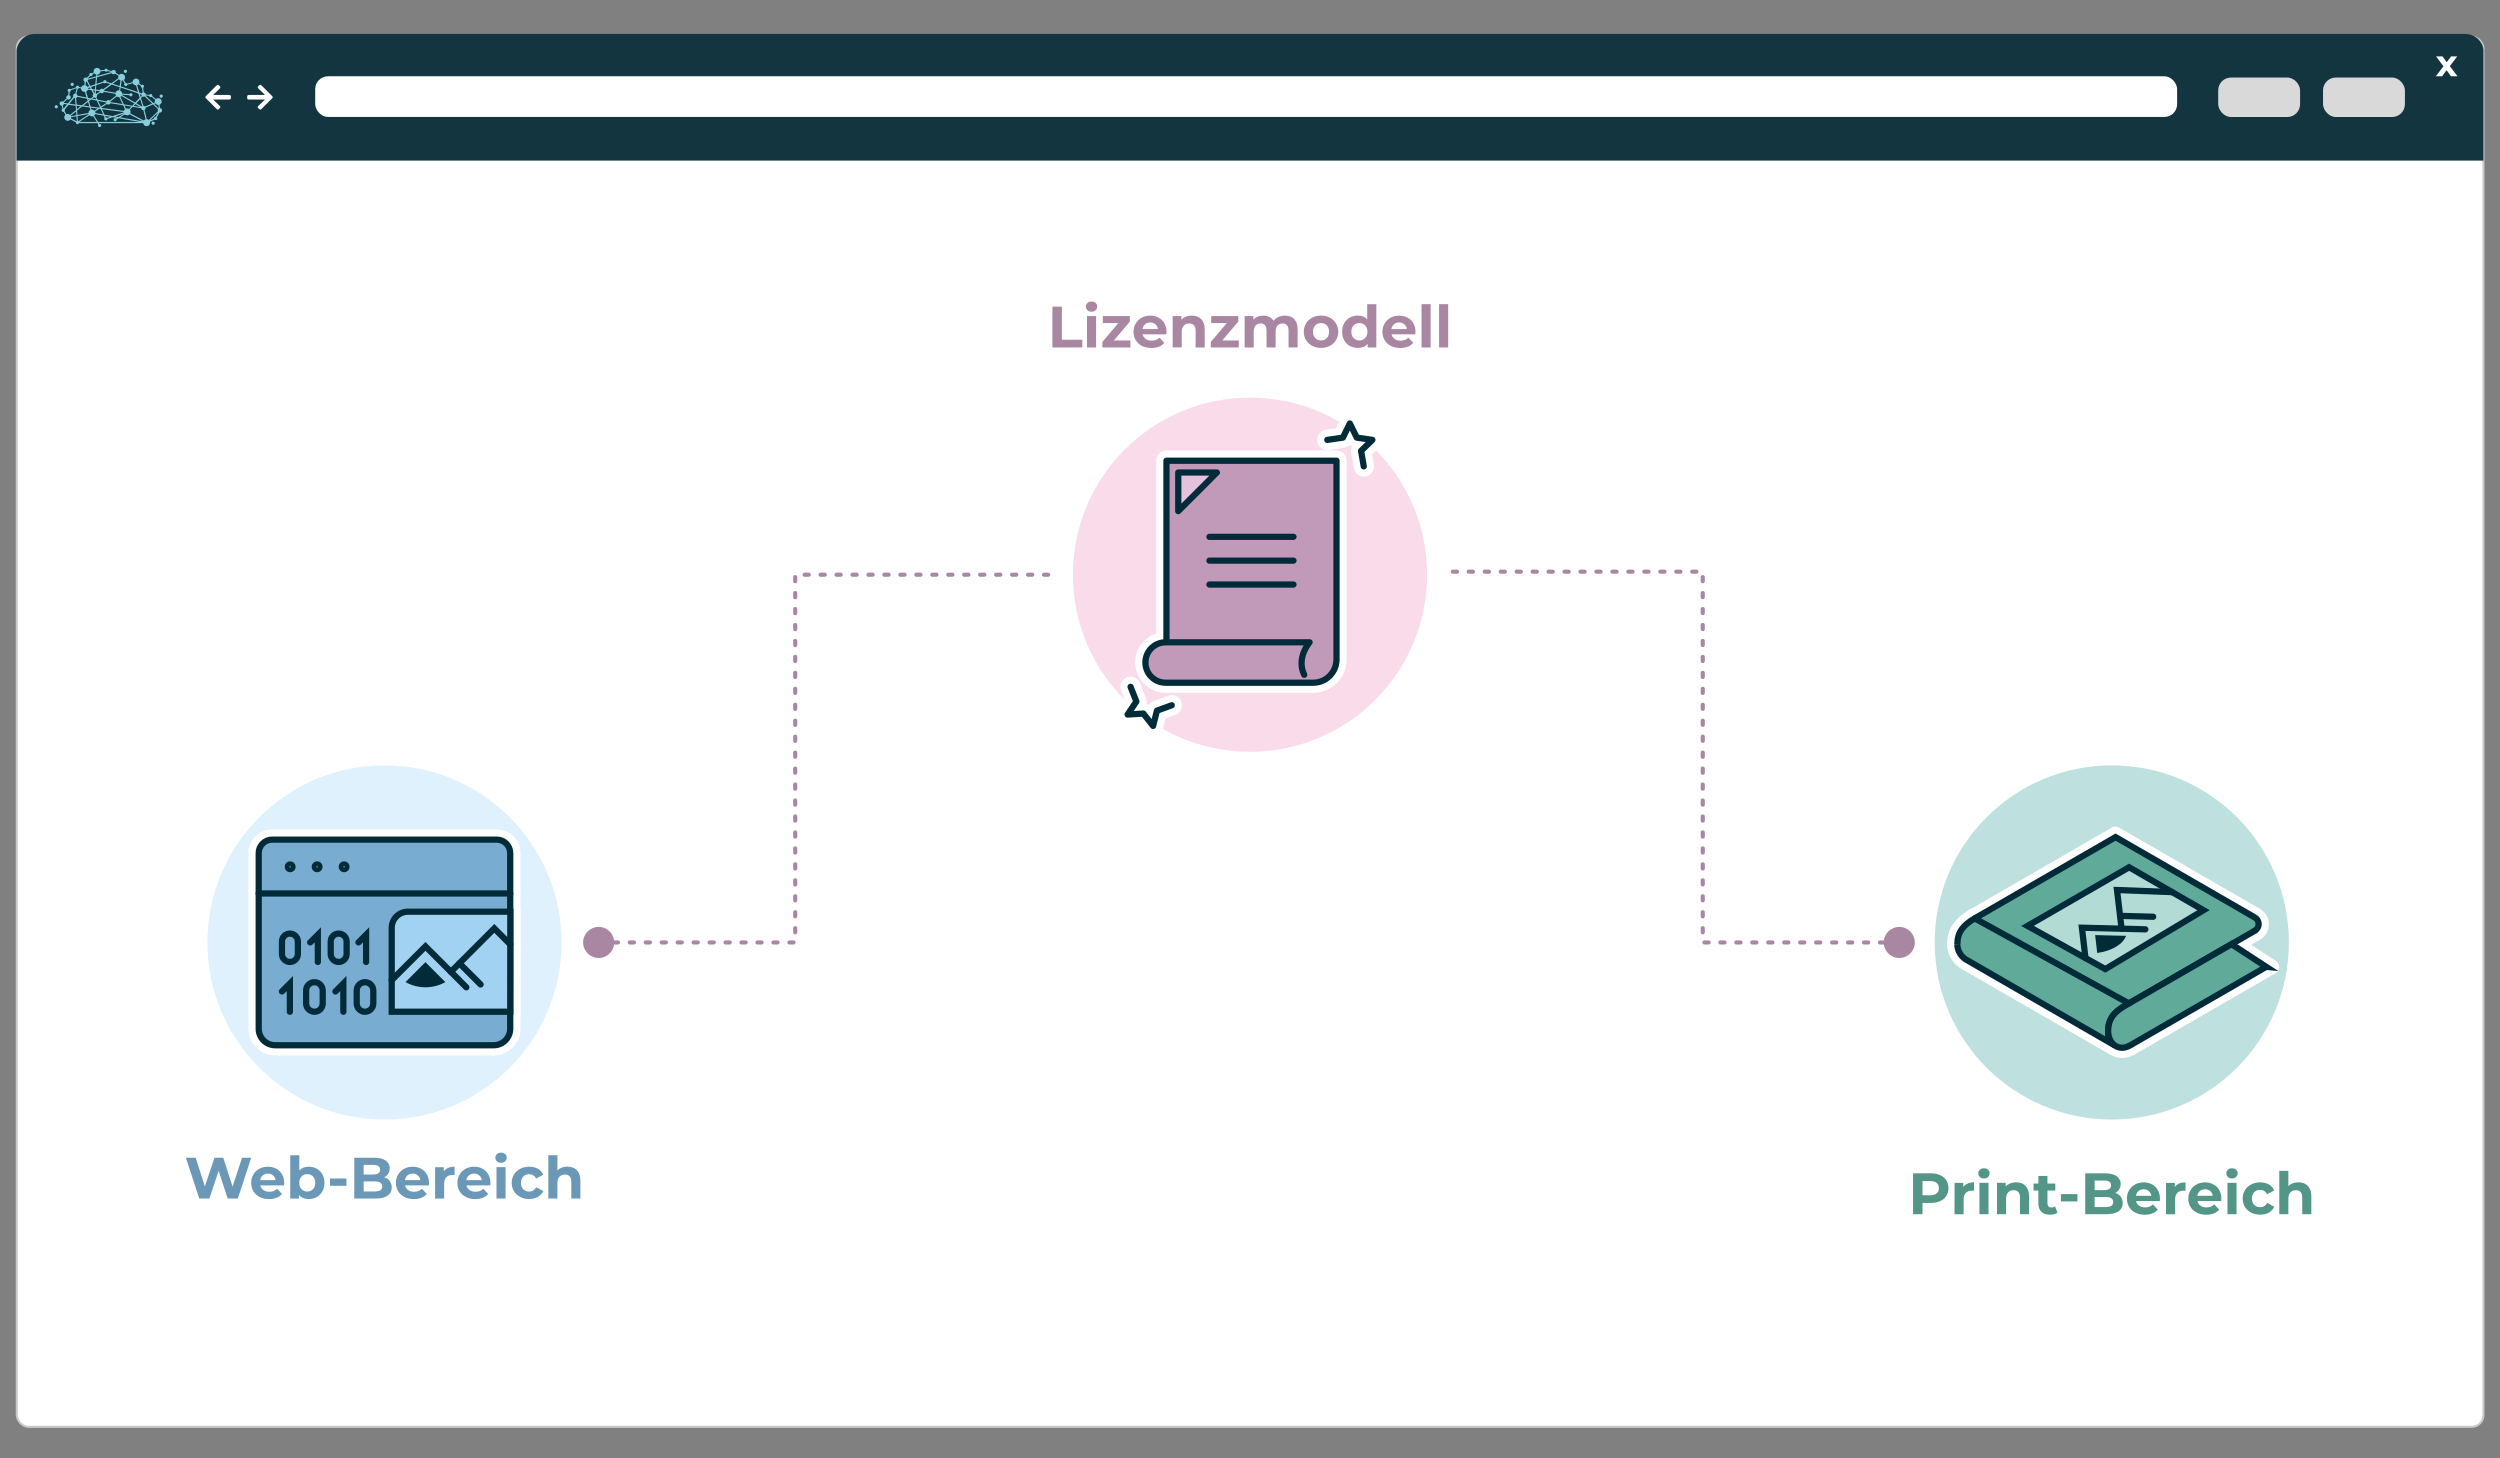 <?xml version="1.0" encoding="UTF-8"?><svg xmlns="http://www.w3.org/2000/svg" viewBox="0 0 600 350"><rect x="0" y="0" width="600" height="350" fill="#808080" stroke="none"/><defs><style>.cls-1{stroke:#fff;stroke-width:1.7px;}.cls-1,.cls-2,.cls-3{fill:#fff;}.cls-1,.cls-4,.cls-5,.cls-6,.cls-7,.cls-8,.cls-9,.cls-10,.cls-11,.cls-12,.cls-13{stroke-linecap:round;}.cls-1,.cls-4,.cls-6,.cls-7,.cls-9,.cls-13{stroke-linejoin:round;}.cls-14{fill:#13353f;}.cls-15{fill:#539586;}.cls-4{fill:#e4c2dd;}.cls-4,.cls-5,.cls-6,.cls-8,.cls-9,.cls-10,.cls-11,.cls-12,.cls-13{stroke:#022b39;stroke-width:1.5px;}.cls-3{stroke:#cccbcb;stroke-width:.5px;}.cls-3,.cls-5,.cls-8,.cls-10,.cls-11,.cls-12{stroke-miterlimit:10;}.cls-16{fill:#f9dbea;}.cls-5,.cls-7,.cls-13{fill:none;}.cls-6,.cls-10{fill:#5faa99;}.cls-17{fill:#88cedc;}.cls-7{stroke:#a987a2;stroke-dasharray:0 0 1 2.83;stroke-width:.99px;}.cls-8{fill:#a1d2f2;}.cls-18{fill:#dff1fc;}.cls-9{fill:#c19aba;}.cls-19{fill:#bee1df;}.cls-20{fill:#022b39;}.cls-21{fill:#d9d9d9;}.cls-11{fill:#b2dbd5;}.cls-22{fill:#a987a2;}.cls-12{fill:#78add1;}.cls-23{fill:#6a98b6;}</style></defs><g id="Ebene_3"><rect class="cls-3" x="4.03" y="8.79" width="591.99" height="333.64" rx="2.83" ry="2.83"/><path class="cls-14" d="m596.02,38.54V11.97c-.16-2.03-1.97-3.82-4.4-3.82H8.38c-3.02,0-4.4,2.68-4.4,3.93v26.46h592.04Z"/><rect class="cls-2" x="75.65" y="18.31" width="446.86" height="9.76" rx="3.07" ry="3.07"/><rect class="cls-21" x="557.53" y="18.61" width="19.65" height="9.47" rx="3.07" ry="3.07"/><rect class="cls-21" x="532.37" y="18.61" width="19.65" height="9.47" rx="3.07" ry="3.07"/><path class="cls-2" d="m588.23,18.31l-1.05-1.46-1.08,1.46h-1.51l1.84-2.4-1.77-2.37h1.55l1.01,1.39,1.04-1.39h1.47l-1.77,2.33,1.84,2.44h-1.57Z"/><path class="cls-2" d="m63.58,23.89c-.12,0-.19,0-.25,0-1.19,0-2.38,0-3.57,0-.33,0-.44-.11-.44-.44,0-.04,0-.09,0-.13,0-.45.08-.53.54-.53,1.16,0,2.32,0,3.48,0,.06,0,.13,0,.23,0-.05-.07-.08-.1-.11-.14-.48-.47-.97-.93-1.45-1.4-.23-.22-.23-.36,0-.58.43-.43.48-.43.92,0,.79.79,1.58,1.58,2.37,2.37.21.21.22.36,0,.57-.85.85-1.7,1.7-2.55,2.55-.19.19-.35.19-.55,0-.07-.07-.14-.13-.21-.2-.19-.19-.19-.35,0-.53.48-.47.97-.93,1.45-1.4.04-.04.08-.08.16-.16Z"/><path class="cls-2" d="m51.16,23.89c.12,0,.19,0,.25,0,1.19,0,2.38,0,3.57,0,.33,0,.44-.11.44-.44,0-.04,0-.09,0-.13,0-.45-.08-.53-.54-.53-1.16,0-2.32,0-3.48,0-.06,0-.13,0-.23,0,.05-.07.08-.1.11-.14.48-.47.97-.93,1.45-1.4.23-.22.23-.36,0-.58-.43-.43-.48-.43-.92,0-.79.79-1.58,1.58-2.37,2.37-.21.21-.22.36,0,.57.85.85,1.7,1.7,2.55,2.55.19.19.35.19.55,0,.07-.07.14-.13.21-.2.19-.19.19-.35,0-.53-.48-.47-.97-.93-1.45-1.4-.04-.04-.08-.08-.16-.16Z"/><path class="cls-17" d="m37.15,29.56c0-.22-.17-.39-.39-.39s-.39.17-.39.39c0,.21.17.39.39.39s.39-.17.39-.39m1.15-6.49c0,.22.17.39.39.39s.39-.17.39-.39c0-.22-.17-.39-.39-.39s-.39.17-.39.39m-8.6-5.95c0,.22.17.39.39.39s.39-.17.39-.39c0-.22-.17-.39-.39-.39s-.39.17-.39.39m-12.76,3.13c0,.22.17.39.39.39s.39-.17.39-.39-.17-.39-.39-.39-.39.17-.39.39m-1.86,5.03c.14-.07.24-.19.28-.33l.73.1-.82,1s-.03,0-.05-.01l-.14-.75m1.07-1.48c.08.05.19.09.29.09.3,0,.54-.24.54-.54,0-.23-.14-.42-.34-.5l.1-.84s.09-.03.13-.06c.1-.08.16-.19.16-.31l1.3-.48s.04.04.06.06l-.33,1.24s0,0,0,0c-.3,0-.54.24-.54.54,0,.09.02.17.06.24l-1.29,1.57-.92-.12s-.03-.09-.05-.13l.83-.75Zm2.51-2.51c.12-.01.22-.07.29-.18l.49.09s0,.01,0,.02c0,.46.37.83.83.83.03,0,.07,0,.1,0l.4,1.33-2.17-.42c-.01-.18-.12-.34-.27-.43l.33-1.24Zm1.97-1.67c.07,0,.13-.03.19-.05l.6,1.12-.43.14c-.1-.19-.27-.34-.48-.4l.12-.81Zm.4-.24c.05-.08.08-.17.09-.26l1.91-.53-.16,1.62-1.19.4-.65-1.22m.65-1.18s.11.04.16.04c.21,0,.39-.17.39-.39,0-.02,0-.03,0-.05l.42-.23c.11.15.27.25.45.3l-.04.43-1.99.55s-.01-.03-.02-.04l.64-.61Zm3.19,1.63c.07.09.18.14.3.14s.23-.06.3-.14l.99.33-1.69,1.23c-.09-.08-.21-.12-.34-.12-.22,0-.42.14-.5.33l-.91-.13.1-1.06,1.74-.58Zm-1.56-1.32l3.51-.97c.09.16.27.27.46.27.14,0,.28-.06.37-.15l.79.52c-.04.1-.07.21-.07.33,0,.08.01.16.03.23l-1.68,1.22-1.17-.39c0-.21-.18-.37-.39-.37s-.38.17-.39.37l-1.63.54.16-1.6Zm.06-.62c.41-.04.74-.37.75-.79l1.01-.11c.06.13.2.21.35.21.13,0,.25-.07.32-.17l.94.22s0,.01,0,.02c0,0,0,0,0,0l-3.41.94.03-.33Zm5.16,1.1c.1.14.24.24.4.3l-.22,1.33-1.67-.55,1.48-1.08m4.67,3.41l.32,1.05-1.09,1.14-3.17-1.83s.01-.04.02-.06l1.77.13c.05.16.2.28.37.28.22,0,.39-.17.39-.39,0-.22-.17-.39-.39-.39-.16,0-.29.09-.35.23l-1.75-.13c-.01-.32-.21-.6-.49-.73l.12-.72,4.26,1.42Zm-3.99-3.07c.1,0,.19-.02.28-.05l.41.7c-.07.07-.11.17-.11.27s.17.39.39.39c.2,0,.36-.15.39-.34l1.32-.35c.12.3.41.51.75.51l.48,1.61-4.12-1.37.22-1.38Zm3.69,1.1c.13-.04.25-.12.35-.22l.55.38s0,.05,0,.08c0,.18.13.34.3.38l.15,1.13c-.09.04-.17.11-.22.19l-.58-.19-.53-1.75m1.29,2.71c.08.04.17.07.26.07.1,0,.2-.03.28-.08l1.76,1.7-1.67.73c-.1-.12-.25-.21-.42-.21,0,0-.01,0-.02,0l-.55-1.83.36-.38m.73-.21s.01-.03.02-.04l.84.1c.04.17.19.3.38.3.07,0,.14-.02.2-.06l.88.69c-.07.12-.11.26-.11.41,0,.07.01.14.03.21l-.4.17-1.84-1.78m2.36,1.86c.15.22.4.37.69.37,0,0,.01,0,.02,0l.13.79s-.03.01-.04.02l-1.09-1.05.3-.13m.11,3.2s-.03,0-.05,0c-.22,0-.39.17-.39.39,0,.01,0,.02,0,.03l-.99.47,1.93-1.83-.5.95Zm-1.7.76c-.14-.11-.31-.18-.49-.18l-.54-2.21c.17-.09.28-.27.28-.47,0-.03,0-.05,0-.08l1.78-.77,1.17,1.13c-.04.08-.07.17-.07.26,0,.09.02.18.07.26l-2.19,2.07Zm-.77-.15c-.17.05-.31.16-.42.3l-3.27-1.71c.06-.11.09-.24.09-.37,0-.19-.06-.36-.17-.49l.68-.71,2.03.33c.03.27.25.48.53.49l.53,2.18m-6.11-.48l1.14-.68c.14.12.33.2.54.2.22,0,.42-.09.57-.23l3.17,1.66-5.42-.95Zm-5.29,1.1l-.95-1.52c.1-.09.18-.21.23-.34l2.06.36.24.51c-.13.13-.15.35-.03.5.13.17.37.21.54.08.1-.07.15-.18.16-.3l1.27-.42,1.01.18-.2.12c-.07-.05-.15-.08-.24-.08-.22,0-.39.17-.39.39,0,.22.17.39.39.39s.39-.17.39-.39c0-.02,0-.05,0-.07l.47-.28,5.04.88h-9.98Zm-4.5,0l2.4-1.58c.15.16.37.26.61.26.11,0,.22-.02.31-.06l.86,1.38h-4.18Zm-.23-.18s-.08-.05-.12-.06l-.09-1.16,2.67-.47s.01.04.02.06l-2.48,1.63Zm-.23-1.49l-.08-1.06,1.22-.97,1.79.24.17.58c-.27.14-.46.42-.46.74,0,0,0,0,0,0l-2.64.47Zm-.17-2.2l.93.12-.87.69-.06-.81Zm.01,3.65s-.05.02-.07.04c0,0,0,0,0,0l-1.33-.69c.03-.08.04-.17.04-.26,0,0,0,0,0,0l1.27-.22.09,1.13m2.61-4.86l-1.38,1.09-1.26-.17-.12-1.58c.14-.05.25-.15.31-.27l2.31.45.14.48Zm1.75-2.72l-.67-.09-.26-.49,1.03-.34-.09.92Zm-.51.21l.49.07-.06.65s-.03,0-.04,0l-.39-.72Zm.8,2.18l-.93-.18.37-.29c.08.05.18.08.28.08.03,0,.07,0,.1,0l.19.4Zm.08-1.33c-.05-.05-.11-.08-.18-.11l.06-.64.9.13s.01.07.02.1l-.81.52Zm4.55.01c0,.16.06.3.14.43l-1.5,1.17c-.09-.07-.2-.11-.33-.11-.21,0-.4.12-.48.3l-2.13-.41-.27-.58c.12-.1.19-.25.19-.41,0-.06,0-.11-.03-.17l.81-.52c.1.09.22.14.36.14.22,0,.4-.13.49-.32l2.74.47Zm.89-.86s-.05,0-.07,0c-.37,0-.69.25-.79.59l-2.73-.47c0-.05-.02-.1-.03-.15l1.85-1.34,1.9.63-.12.74Zm.82,3.3l-2.86-.46c0-.06-.02-.11-.04-.16l1.52-1.19c.14.1.31.16.49.16.03,0,.07,0,.1,0l.79,1.65Zm.47.35l1.65.27-.55.57c-.13-.09-.29-.14-.46-.14-.1,0-.2.02-.28.05l-.36-.75Zm.12.89c-.12.1-.22.24-.27.4l-5.4-.71-.03-.06,1.35-.88c.1.09.22.14.36.14.22,0,.41-.13.49-.32l3.05.5.45.94m-.21,1.02s.01.02.02.03l-1.37.83-.81-.14,2.17-.71Zm-6.34-1.18l-.78.5c-.15-.16-.37-.27-.61-.27-.04,0-.07,0-.1,0l-.14-.46,1.63.22Zm.1-1.84l1.93.37s.01.09.03.13l-1.32.85-.64-1.36Zm-2.19.07l.5-.39,1.36.26.74,1.58-.15.09-2.07-.27-.38-1.27Zm-.16-.52l.3.06-.23.18-.07-.24Zm.24,1.75l-1.4-.19,1.09-.86.31,1.04Zm1.45,1.61c0-.12-.02-.23-.07-.33l1.05-.68.28.04.61,1.3-1.87-.33s0,0,0,0m3.61.91l-.78.26c-.08-.1-.21-.15-.33-.14l-.16-.33,1.27.22Zm-1.41-.52l-.62-1.32,5.23.69s0,.06,0,.09l-2.66.87-1.97-.34Zm6.68-2.15l-2.03-.33-.85-1.79c.1-.05.19-.12.26-.21l3.11,1.8-.5.52Zm1.95.32l-1.62-.26.41-.43,1.2.7Zm-.07-1.88l.51,1.68s-.07.05-.1.08l-1.34-.78.94-.98Zm.3-1.08c0,.1.03.2.08.28l-.26.27-.22-.71.39.13s0,.02,0,.03m-12.82-1.47s0-.07,0-.1l.47-.16.19.35-.65-.09m.81.39l.48.9c-.11.1-.17.24-.17.39,0,.09.02.18.07.26l-.53.42-.67-.13-.44-1.47c.2-.1.35-.28.42-.49l.85.12Zm-4.91,6.24s-.03-.08-.05-.12l1.28-1.01.07.9-1.3.23m-.38-2.99l1.15-1.41c.06.04.13.07.2.08l.12,1.52-1.47-.19Zm.15,2.65c-.15-.13-.34-.21-.55-.21-.11,0-.22.02-.31.06l-.43-.7c.08-.12.09-.28.02-.41l.93-1.13,1.7.22.08,1.05-1.43,1.12Zm-2.46-2.69c0,.28.22.52.5.54l.14.74s-.03.02-.04.03c-.17.13-.21.37-.08.54.1.13.26.18.41.15l.43.69c-.17.15-.28.37-.28.62,0,.46.37.83.83.83.27,0,.51-.13.66-.33l1.31.68c-.02.1,0,.21.07.3.13.17.37.21.54.08.06-.05.11-.11.13-.18h4.44s.2.33.2.33c-.1.13-.11.33,0,.47.13.17.37.21.54.08.17-.13.21-.37.08-.54-.09-.13-.25-.18-.39-.15l-.11-.18h10.65c.05.41.4.73.82.73.46,0,.83-.37.83-.83,0-.08-.01-.15-.03-.22l1.11-.52c.07.07.17.11.27.11.22,0,.39-.17.39-.39,0-.1-.04-.19-.1-.26l.62-1.16s.06,0,.09,0c.3,0,.54-.24.54-.54,0-.29-.22-.52-.51-.54l-.13-.79c.31-.12.54-.42.54-.77,0-.46-.37-.83-.83-.83-.21,0-.4.08-.55.21l-.89-.69s.02-.08.02-.12c0-.22-.17-.39-.39-.39-.15,0-.28.08-.35.21l-.83-.1c-.02-.26-.23-.47-.49-.49l-.14-1.12c.12-.07.21-.2.21-.34,0-.22-.17-.39-.39-.39-.09,0-.17.03-.23.08l-.54-.38c.05-.1.07-.22.07-.34,0-.46-.37-.83-.83-.83s-.83.37-.83.83c0,.01,0,.03,0,.04l-1.32.35c-.07-.1-.19-.17-.32-.17,0,0-.02,0-.03,0l-.42-.72c.19-.15.3-.38.3-.64,0-.46-.37-.83-.83-.83-.24,0-.46.1-.61.27l-.79-.52s.02-.1.02-.15c0-.3-.24-.54-.54-.54-.19,0-.36.1-.46.26l-.96-.22c-.02-.19-.19-.34-.39-.34-.18,0-.33.12-.38.29l-1.01.11c-.1-.34-.42-.59-.79-.59-.46,0-.83.37-.83.83,0,.09.02.18.04.26l-.42.23c-.07-.06-.16-.1-.26-.1-.22,0-.39.17-.39.39,0,.06.01.11.03.16l-.64.61c-.08-.04-.17-.07-.26-.07-.3,0-.54.24-.54.54,0,.22.13.41.32.49l-.12.82c-.34.01-.63.23-.75.53l-.48-.09c-.02-.12-.09-.23-.21-.29-.19-.1-.43-.02-.52.18-.03.06-.04.12-.04.18l-1.3.48c-.13-.15-.36-.18-.53-.06-.17.13-.21.37-.08.54.04.05.08.09.14.12l-.1.84c-.26.04-.46.26-.46.53,0,.09.02.17.06.25l-.83.75c-.08-.06-.19-.09-.29-.09-.3,0-.54.24-.54.54m-1,.46c-.17.13-.21.37-.08.54.13.17.37.21.54.08.17-.13.21-.37.08-.54-.13-.17-.37-.21-.54-.08"/></g><g id="Ebene_2"><g><polyline class="cls-7" points="143.49 226.19 190.85 226.19 190.85 137.93 252.58 137.93"/><path class="cls-22" d="m143.68,229.92c-2.06,0-3.73-1.67-3.73-3.73s1.67-3.73,3.73-3.73,3.73,1.67,3.73,3.73-1.67,3.73-3.73,3.73Z"/></g><g><polyline class="cls-7" points="456.02 226.19 408.66 226.19 408.66 137.2 347.56 137.2"/><circle class="cls-22" cx="455.83" cy="226.19" r="3.73"/></g><g><path class="cls-23" d="m60.29,277.85l-3.21,9.8h-2.44l-2.16-6.64-2.23,6.64h-2.42l-3.22-9.8h2.35l2.21,6.89,2.31-6.89h2.1l2.24,6.94,2.28-6.94h2.17Z"/><path class="cls-23" d="m68.17,284.5h-5.7c.1.47.35.83.73,1.11.38.27.86.41,1.43.41.39,0,.74-.06,1.04-.17.3-.12.59-.3.85-.55l1.16,1.26c-.71.81-1.75,1.22-3.11,1.22-.85,0-1.6-.17-2.25-.5-.65-.33-1.16-.79-1.51-1.38-.35-.59-.53-1.25-.53-2s.17-1.4.52-2,.83-1.05,1.44-1.39,1.29-.5,2.05-.5,1.4.16,2,.48c.6.32,1.07.77,1.41,1.37s.51,1.28.51,2.07c0,.03-.01.22-.04.59Zm-5.11-2.42c-.34.28-.54.66-.62,1.15h3.71c-.07-.48-.28-.86-.62-1.14-.34-.29-.75-.43-1.23-.43s-.91.14-1.25.42Z"/><path class="cls-23" d="m76.03,280.49c.57.32,1.02.78,1.35,1.36.33.58.49,1.26.49,2.04s-.16,1.45-.49,2.04c-.33.58-.78,1.04-1.35,1.36-.57.32-1.21.48-1.91.48-1.04,0-1.82-.33-2.37-.98v.87h-2.09v-10.39h2.18v3.65c.55-.61,1.31-.91,2.27-.91.7,0,1.34.16,1.91.48Zm-.91,4.91c.36-.38.54-.88.54-1.52s-.18-1.14-.54-1.52-.82-.57-1.38-.57-1.02.19-1.38.57c-.36.38-.54.88-.54,1.52s.18,1.14.54,1.52c.36.38.82.57,1.38.57s1.02-.19,1.38-.57Z"/><path class="cls-23" d="m79.19,282.84h3.96v1.75h-3.96v-1.75Z"/><path class="cls-23" d="m93.54,283.45c.32.42.48.93.48,1.53,0,.86-.33,1.52-1,1.98s-1.64.69-2.92.69h-5.07v-9.8h4.79c1.19,0,2.11.23,2.75.69.64.46.96,1.08.96,1.86,0,.48-.11.9-.34,1.27s-.55.67-.96.88c.56.18,1,.47,1.32.89Zm-6.26-3.88v2.31h2.25c.56,0,.98-.1,1.27-.29.29-.2.43-.48.43-.87s-.14-.67-.43-.86c-.29-.19-.71-.29-1.27-.29h-2.25Zm4,6.09c.3-.2.46-.5.46-.91,0-.81-.6-1.22-1.81-1.22h-2.65v2.42h2.65c.6,0,1.05-.1,1.35-.29Z"/><path class="cls-23" d="m102.92,284.5h-5.7c.1.47.35.83.73,1.11.38.27.86.41,1.43.41.39,0,.74-.06,1.04-.17.3-.12.59-.3.85-.55l1.16,1.26c-.71.81-1.75,1.22-3.11,1.22-.85,0-1.6-.17-2.25-.5-.65-.33-1.16-.79-1.51-1.38-.35-.59-.53-1.25-.53-2s.17-1.4.52-2,.83-1.05,1.44-1.39,1.3-.5,2.05-.5,1.4.16,2,.48,1.07.77,1.41,1.37.51,1.28.51,2.07c0,.03-.01.22-.04.59Zm-5.11-2.42c-.34.28-.54.66-.62,1.15h3.71c-.08-.48-.28-.86-.62-1.14-.34-.29-.75-.43-1.23-.43s-.91.14-1.25.42Z"/><path class="cls-23" d="m107.56,280.29c.44-.19.95-.28,1.53-.28v2.02c-.24-.02-.41-.03-.49-.03-.63,0-1.12.17-1.47.52-.36.35-.53.88-.53,1.58v3.56h-2.18v-7.53h2.09v.99c.26-.36.61-.64,1.06-.83Z"/><path class="cls-23" d="m117.66,284.5h-5.7c.1.47.34.83.73,1.11.38.27.86.41,1.43.41.39,0,.74-.06,1.04-.17.3-.12.58-.3.85-.55l1.16,1.26c-.71.81-1.75,1.22-3.11,1.22-.85,0-1.6-.17-2.25-.5s-1.16-.79-1.51-1.38c-.36-.59-.53-1.25-.53-2s.17-1.4.53-2c.35-.59.83-1.05,1.44-1.39s1.29-.5,2.05-.5,1.41.16,2,.48c.6.32,1.07.77,1.41,1.37s.51,1.28.51,2.07c0,.03-.01.22-.04.59Zm-5.11-2.42c-.34.28-.54.66-.62,1.15h3.71c-.07-.48-.28-.86-.62-1.14-.34-.29-.75-.43-1.23-.43s-.91.14-1.25.42Z"/><path class="cls-23" d="m119.27,278.72c-.25-.23-.38-.52-.38-.87s.13-.63.38-.87.58-.35.98-.35.73.11.98.34.38.5.38.84c0,.36-.13.67-.38.9-.25.24-.58.36-.98.36s-.73-.12-.98-.35Zm-.11,1.4h2.18v7.53h-2.18v-7.53Z"/><path class="cls-23" d="m124.85,287.27c-.64-.33-1.14-.79-1.5-1.38s-.54-1.25-.54-2,.18-1.41.54-2,.86-1.05,1.5-1.38c.64-.33,1.36-.5,2.16-.5s1.49.17,2.08.5,1.02.8,1.29,1.42l-1.69.91c-.39-.69-.96-1.04-1.69-1.04-.57,0-1.04.19-1.41.56s-.56.88-.56,1.53.19,1.15.56,1.53c.37.37.84.56,1.41.56.75,0,1.31-.35,1.69-1.04l1.69.92c-.27.6-.7,1.06-1.29,1.4s-1.29.5-2.08.5-1.52-.17-2.16-.5Z"/><path class="cls-23" d="m138.43,280.85c.57.56.86,1.39.86,2.49v4.31h-2.18v-3.98c0-.6-.13-1.04-.39-1.34-.26-.29-.64-.44-1.13-.44-.55,0-.99.17-1.32.51-.33.34-.49.85-.49,1.52v3.72h-2.18v-10.39h2.18v3.64c.29-.29.64-.51,1.05-.67.41-.15.86-.23,1.34-.23.93,0,1.69.28,2.26.84Z"/></g><g><path class="cls-15" d="m465.63,282.04c.64.29,1.13.7,1.48,1.23.34.53.52,1.16.52,1.89s-.17,1.35-.52,1.88c-.35.54-.84.95-1.48,1.23-.64.29-1.39.43-2.26.43h-1.97v2.7h-2.27v-9.8h4.24c.87,0,1.62.14,2.26.43Zm-.83,4.38c.35-.29.53-.71.53-1.25s-.18-.97-.53-1.27-.87-.44-1.55-.44h-1.85v3.4h1.85c.68,0,1.2-.15,1.55-.44Z"/><path class="cls-15" d="m472.23,284.05c.44-.19.95-.28,1.53-.28v2.02c-.24-.02-.41-.03-.49-.03-.62,0-1.12.17-1.47.52-.35.35-.53.88-.53,1.58v3.56h-2.18v-7.53h2.09v.99c.26-.36.61-.64,1.06-.83Z"/><path class="cls-15" d="m475.17,282.48c-.25-.23-.38-.52-.38-.87s.13-.63.38-.87.58-.35.98-.35.73.11.98.34.38.5.38.84c0,.36-.13.67-.38.9-.25.24-.58.36-.98.36s-.73-.12-.98-.35Zm-.11,1.4h2.18v7.53h-2.18v-7.53Z"/><path class="cls-15" d="m486.11,284.61c.57.56.86,1.39.86,2.49v4.31h-2.18v-3.98c0-.6-.13-1.04-.39-1.34-.26-.29-.64-.44-1.13-.44-.55,0-.99.17-1.32.51-.33.34-.49.85-.49,1.52v3.72h-2.18v-7.53h2.09v.88c.29-.32.65-.56,1.08-.74.43-.17.9-.26,1.41-.26.93,0,1.69.28,2.26.84Z"/><path class="cls-15" d="m493.81,291.05c-.21.16-.48.28-.79.36-.31.08-.64.12-.99.12-.9,0-1.59-.23-2.08-.69-.49-.46-.74-1.13-.74-2.02v-3.09h-1.16v-1.68h1.16v-1.83h2.18v1.83h1.88v1.68h-1.88v3.07c0,.32.08.56.25.74.16.17.39.26.69.26.35,0,.64-.09.88-.28l.59,1.54Z"/><path class="cls-15" d="m494.62,286.59h3.96v1.75h-3.96v-1.75Z"/><path class="cls-15" d="m508.97,287.2c.32.42.48.93.48,1.53,0,.86-.33,1.52-1,1.98-.67.46-1.64.69-2.92.69h-5.07v-9.8h4.79c1.19,0,2.11.23,2.75.69.64.46.96,1.08.96,1.86,0,.48-.12.9-.34,1.27s-.55.67-.96.88c.56.18,1,.47,1.32.89Zm-6.26-3.88v2.31h2.25c.56,0,.98-.1,1.27-.29.29-.2.43-.48.43-.87s-.14-.67-.43-.86c-.29-.19-.71-.29-1.27-.29h-2.25Zm4,6.09c.3-.2.46-.5.46-.91,0-.81-.6-1.22-1.81-1.22h-2.65v2.42h2.65c.6,0,1.05-.1,1.35-.29Z"/><path class="cls-15" d="m518.35,288.26h-5.7c.1.47.35.83.73,1.11.38.27.86.41,1.43.41.39,0,.74-.06,1.04-.17.3-.12.59-.3.85-.55l1.16,1.26c-.71.81-1.75,1.22-3.11,1.22-.85,0-1.6-.17-2.25-.5-.65-.33-1.16-.79-1.51-1.38s-.53-1.25-.53-2,.17-1.4.52-2c.35-.59.83-1.05,1.44-1.39s1.29-.5,2.05-.5,1.4.16,2,.48,1.07.77,1.41,1.37.51,1.28.51,2.07c0,.03-.01.22-.04.59Zm-5.11-2.42c-.34.28-.54.66-.62,1.15h3.71c-.08-.48-.28-.86-.62-1.14-.34-.29-.75-.43-1.23-.43s-.91.14-1.25.42Z"/><path class="cls-15" d="m522.99,284.05c.44-.19.95-.28,1.53-.28v2.02c-.24-.02-.41-.03-.49-.03-.62,0-1.12.17-1.47.52-.35.35-.53.88-.53,1.58v3.56h-2.18v-7.53h2.09v.99c.26-.36.61-.64,1.06-.83Z"/><path class="cls-15" d="m533.09,288.26h-5.7c.1.47.35.83.73,1.11.38.27.86.41,1.43.41.39,0,.74-.06,1.04-.17.3-.12.59-.3.85-.55l1.16,1.26c-.71.81-1.75,1.22-3.11,1.22-.85,0-1.6-.17-2.25-.5-.65-.33-1.16-.79-1.51-1.38s-.53-1.25-.53-2,.17-1.4.52-2c.35-.59.83-1.05,1.44-1.39s1.29-.5,2.05-.5,1.4.16,2,.48,1.07.77,1.41,1.37.51,1.28.51,2.07c0,.03-.01.22-.04.59Zm-5.11-2.42c-.34.28-.54.66-.62,1.15h3.71c-.08-.48-.28-.86-.62-1.14-.34-.29-.75-.43-1.23-.43s-.91.14-1.25.42Z"/><path class="cls-15" d="m534.7,282.48c-.25-.23-.38-.52-.38-.87s.13-.63.38-.87.58-.35.98-.35.73.11.98.34.38.5.38.84c0,.36-.13.67-.38.9-.25.24-.58.36-.98.36s-.73-.12-.98-.35Zm-.11,1.4h2.18v7.53h-2.18v-7.53Z"/><path class="cls-15" d="m540.28,291.03c-.64-.33-1.14-.79-1.5-1.38s-.54-1.25-.54-2,.18-1.41.54-2,.86-1.05,1.5-1.38c.64-.33,1.36-.5,2.16-.5s1.49.17,2.08.5,1.02.8,1.29,1.42l-1.69.91c-.39-.69-.96-1.04-1.69-1.04-.57,0-1.04.19-1.41.56-.37.37-.56.88-.56,1.53s.19,1.15.56,1.53c.37.37.84.56,1.41.56.75,0,1.31-.35,1.69-1.04l1.69.92c-.27.6-.7,1.06-1.29,1.4s-1.29.5-2.08.5-1.52-.17-2.16-.5Z"/><path class="cls-15" d="m553.86,284.61c.57.56.86,1.39.86,2.49v4.31h-2.18v-3.98c0-.6-.13-1.04-.39-1.34-.26-.29-.64-.44-1.13-.44-.55,0-.99.17-1.32.51-.33.34-.49.85-.49,1.52v3.72h-2.18v-10.39h2.18v3.64c.29-.29.64-.51,1.05-.67.41-.15.86-.23,1.34-.23.93,0,1.69.28,2.26.84Z"/></g><circle class="cls-18" cx="92.28" cy="226.19" r="42.5"/><circle class="cls-19" cx="506.83" cy="226.19" r="42.5"/><g><g><g><g><g><g><path class="cls-2" d="m66.06,251.71c-2.66,0-4.82-2.16-4.82-4.82v-42.14c0-2.26,1.84-4.09,4.09-4.09h53.88c2.26,0,4.09,1.84,4.09,4.09v42.14c0,2.66-2.16,4.82-4.82,4.82h-52.43Z"/><path class="cls-2" d="m119.21,201.51c1.79,0,3.24,1.45,3.24,3.24v42.14c0,2.19-1.78,3.97-3.97,3.97h-52.43c-2.19,0-3.97-1.78-3.97-3.97v-42.14c0-1.79,1.45-3.24,3.24-3.24h53.88m0-1.7h-53.88c-2.73,0-4.94,2.22-4.94,4.94v42.14c0,3.13,2.54,5.67,5.67,5.67h52.43c3.13,0,5.67-2.54,5.67-5.67v-42.14c0-2.73-2.22-4.94-4.94-4.94h0Z"/></g><g><path class="cls-2" d="m66.06,252.46c-3.07,0-5.57-2.5-5.57-5.57v-42.14c0-2.67,2.17-4.84,4.84-4.84h53.88c2.67,0,4.84,2.17,4.84,4.84v42.14c0,3.07-2.5,5.57-5.57,5.57h-52.43Zm-.73-49.35c-.91,0-1.64.74-1.64,1.64v42.14c0,1.31,1.06,2.37,2.37,2.37h52.43c1.31,0,2.37-1.06,2.37-2.37v-42.14c0-.91-.74-1.64-1.64-1.64h-53.88Z"/><path class="cls-2" d="m119.21,200.76c2.2,0,3.99,1.79,3.99,3.99v42.14c0,2.6-2.12,4.72-4.72,4.72h-52.43c-2.6,0-4.72-2.12-4.72-4.72v-42.14c0-2.2,1.79-3.99,3.99-3.99h53.88m-53.15,49.35h52.43c1.77,0,3.22-1.44,3.22-3.22v-42.14c0-1.38-1.12-2.49-2.49-2.49h-53.88c-1.37,0-2.49,1.12-2.49,2.49v42.14c0,1.77,1.44,3.22,3.22,3.22m53.15-51.05h-53.88c-3.14,0-5.69,2.55-5.69,5.69v42.14c0,3.54,2.88,6.42,6.42,6.42h52.43c3.54,0,6.42-2.88,6.42-6.42v-42.14c0-3.14-2.55-5.69-5.69-5.69h0Zm-53.15,49.35c-.84,0-1.52-.68-1.52-1.52v-42.14c0-.44.36-.79.79-.79h53.88c.44,0,.79.36.79.79v42.14c0,.84-.68,1.52-1.52,1.52h-52.43Z"/></g></g><g><g><path class="cls-2" d="m69.64,209.45c-.78,0-1.42-.64-1.42-1.42s.64-1.42,1.42-1.42,1.42.64,1.42,1.42-.64,1.42-1.42,1.42Z"/><path class="cls-2" d="m69.64,207.47c.31,0,.57.25.57.57s-.25.57-.57.57-.57-.25-.57-.57.25-.57.57-.57m0-1.7c-1.25,0-2.27,1.02-2.27,2.27s1.02,2.27,2.27,2.27,2.27-1.02,2.27-2.27-1.02-2.27-2.27-2.27h0Z"/></g><g><path class="cls-2" d="m69.64,210.2c-1.2,0-2.17-.97-2.17-2.17s.97-2.17,2.17-2.17,2.17.97,2.17,2.17-.97,2.17-2.17,2.17Z"/><path class="cls-2" d="m69.64,206.72c.73,0,1.32.59,1.32,1.32s-.59,1.32-1.32,1.32-1.32-.59-1.32-1.32.59-1.32,1.32-1.32m0,1.47c.09,0,.18-.05.18-.15s-.08-.18-.18-.18-.18.08-.18.18.09.15.18.15m0-3.17c-1.66,0-3.02,1.35-3.02,3.02s1.35,3.02,3.02,3.02,3.02-1.35,3.02-3.02-1.35-3.02-3.02-3.02h0Z"/></g></g><g><g><path class="cls-2" d="m76.11,209.45c-.78,0-1.42-.64-1.42-1.42s.64-1.42,1.42-1.42,1.42.64,1.42,1.42-.64,1.42-1.42,1.42Z"/><path class="cls-2" d="m76.11,207.47c.31,0,.57.25.57.57s-.25.57-.57.57-.57-.25-.57-.57.25-.57.57-.57m0-1.7c-1.25,0-2.27,1.02-2.27,2.27s1.02,2.27,2.27,2.27,2.27-1.02,2.27-2.27-1.02-2.27-2.27-2.27h0Z"/></g><g><path class="cls-2" d="m76.11,210.2c-1.2,0-2.17-.97-2.17-2.17s.97-2.17,2.17-2.17,2.17.97,2.17,2.17-.97,2.17-2.17,2.17Z"/><path class="cls-2" d="m76.11,206.72c.73,0,1.32.59,1.32,1.32s-.59,1.32-1.32,1.32-1.32-.59-1.32-1.32.59-1.32,1.32-1.32m0,1.47c.09,0,.18-.05.18-.15s-.08-.18-.18-.18-.18.08-.18.18.09.15.18.15m0-3.17c-1.66,0-3.02,1.35-3.02,3.02s1.35,3.02,3.02,3.02,3.02-1.35,3.02-3.02-1.35-3.02-3.02-3.02h0Z"/></g></g><g><g><path class="cls-2" d="m82.59,209.45c-.78,0-1.42-.64-1.42-1.42s.64-1.42,1.42-1.42,1.42.64,1.42,1.42-.64,1.42-1.42,1.42Z"/><path class="cls-2" d="m82.59,207.47c.31,0,.57.25.57.57s-.25.57-.57.57-.57-.25-.57-.57.25-.57.57-.57m0-1.7c-1.25,0-2.27,1.02-2.27,2.27s1.02,2.27,2.27,2.27,2.27-1.02,2.27-2.27-1.02-2.27-2.27-2.27h0Z"/></g><g><path class="cls-2" d="m82.59,210.2c-1.2,0-2.17-.97-2.17-2.17s.97-2.17,2.17-2.17,2.17.97,2.17,2.17-.97,2.17-2.17,2.17Z"/><path class="cls-2" d="m82.59,206.72c.73,0,1.32.59,1.32,1.32s-.59,1.32-1.32,1.32-1.32-.59-1.32-1.32.59-1.32,1.32-1.32m0,1.47c.09,0,.18-.05.18-.15s-.08-.18-.18-.18-.18.08-.18.18.09.15.18.15m0-3.17c-1.66,0-3.02,1.35-3.02,3.02s1.35,3.02,3.02,3.02,3.02-1.35,3.02-3.02-1.35-3.02-3.02-3.02h0Z"/></g></g></g><g><line class="cls-1" x1="62.09" y1="214.43" x2="122.46" y2="214.43"/><g><path class="cls-2" d="m62.09,216.03c-.88,0-1.6-.72-1.6-1.6s.72-1.6,1.6-1.6h60.36c.88,0,1.6.72,1.6,1.6s-.72,1.6-1.6,1.6h-60.36Z"/><path class="cls-2" d="m122.46,213.68c.41,0,.75.34.75.75s-.34.75-.75.75h-60.36c-.41,0-.75-.34-.75-.75s.34-.75.75-.75h60.36m0-1.7h-60.36c-1.35,0-2.45,1.1-2.45,2.45s1.1,2.45,2.45,2.45h60.36c1.35,0,2.45-1.1,2.45-2.45s-1.1-2.45-2.45-2.45h0Z"/></g></g></g><g><g><path class="cls-2" d="m94.01,243.67c-.47,0-.85-.38-.85-.85v-20.13c0-2.61,2.12-4.73,4.73-4.73h24.59c.23,0,.44.09.6.25s.25.38.25.6l-.02,24c0,.47-.38.85-.85.85h-28.45Z"/><path class="cls-2" d="m122.47,218.81l-.02,24h-28.45v-20.13c0-2.14,1.74-3.88,3.88-3.88h24.59m0-1.7h-24.59c-3.07,0-5.58,2.5-5.58,5.58v20.13c0,.94.76,1.7,1.7,1.7h28.45c.94,0,1.7-.76,1.7-1.7l.02-24c0-.45-.18-.88-.5-1.2s-.75-.5-1.2-.5h0Zm0,3.4h0,0Z"/></g><g><path class="cls-2" d="m93.26,244.42c-.47,0-.85-.38-.85-.85v-20.88c0-3.02,2.46-5.48,5.48-5.48h25.34c.23,0,.44.09.6.25s.25.38.25.6l-.02,25.5c0,.47-.38.85-.85.85h-29.95Zm27.6-3.2l.02-20.8h-22.99c-1.25,0-2.28,1.02-2.28,2.28v18.53h25.25Z"/><path class="cls-2" d="m123.23,218.06l-.02,25.5h-29.95v-20.88c0-2.55,2.08-4.63,4.63-4.63h25.34m-1.5,1.5h-23.84c-1.72,0-3.13,1.4-3.13,3.13v19.38h26.95l.02-22.5m1.5-3.2h-25.34c-3.49,0-6.33,2.84-6.33,6.33v20.88c0,.94.76,1.7,1.7,1.7h29.95c.94,0,1.7-.76,1.7-1.7l.02-25.5c0-.45-.18-.88-.5-1.2-.32-.32-.75-.5-1.2-.5h0Zm0,3.4h0,0Zm-26.77,20.6v-17.68c0-.79.64-1.43,1.43-1.43h22.14v19.1h-23.57Z"/></g></g><g><path class="cls-2" d="m111.92,238.55c-.43,0-.83-.17-1.13-.47l-8.68-8.68-6.97,6.97c-.3.3-.7.47-1.13.47s-.83-.17-1.13-.47c-.62-.62-.62-1.64,0-2.26l8.63-8.63c.16-.16.38-.25.6-.25h0c.23,0,.44.09.6.25l10.35,10.35c.62.62.62,1.64,0,2.26-.3.3-.7.47-1.13.47Z"/><path class="cls-2" d="m102.11,226.07l10.35,10.35c.29.29.29.77,0,1.06-.15.15-.34.22-.53.22s-.38-.07-.53-.22l-9.29-9.29-7.57,7.57c-.15.15-.34.22-.53.22s-.38-.07-.53-.22c-.29-.29-.29-.77,0-1.06l8.63-8.63m0-1.7c-.45,0-.88.18-1.2.5l-8.63,8.63c-.96.96-.96,2.51,0,3.46.46.46,1.08.72,1.73.72s1.27-.25,1.73-.72l6.37-6.37,8.08,8.08c.46.46,1.08.72,1.73.72s1.27-.25,1.73-.72c.96-.96.96-2.51,0-3.46l-10.35-10.35c-.32-.32-.75-.5-1.2-.5h0Z"/></g><g><path class="cls-2" d="m108.21,234.84c-.43,0-.83-.17-1.13-.47-.62-.62-.62-1.64,0-2.26l10.95-10.95c.17-.17.38-.25.6-.25s.44.08.6.25l4.37,4.37c.62.62.62,1.64,0,2.26-.3.3-.7.47-1.13.47s-.83-.17-1.13-.47l-2.71-2.71-9.29,9.29c-.3.3-.7.47-1.13.47Z"/><path class="cls-2" d="m118.63,221.76l4.37,4.37c.29.29.29.77,0,1.06-.15.15-.34.22-.53.22s-.38-.07-.53-.22l-3.31-3.31-9.89,9.89c-.15.15-.34.22-.53.22s-.38-.07-.53-.22c-.29-.29-.29-.77,0-1.06l10.95-10.95m0-1.7c-.44,0-.87.17-1.2.5l-10.95,10.95c-.96.96-.96,2.51,0,3.46.46.46,1.08.72,1.73.72s1.27-.25,1.73-.72l8.69-8.69,2.11,2.11c.46.46,1.08.72,1.73.72s1.27-.25,1.73-.72c.96-.96.96-2.51,0-3.46l-4.37-4.37c-.33-.33-.77-.5-1.2-.5h0Z"/></g><g><line class="cls-1" x1="110.26" y1="231.19" x2="115.34" y2="236.27"/><g><path class="cls-2" d="m115.34,237.87c-.43,0-.83-.17-1.13-.47l-5.08-5.08c-.62-.62-.62-1.64,0-2.26.3-.3.7-.47,1.13-.47s.83.17,1.13.47l5.08,5.08c.3.3.47.7.47,1.13s-.17.83-.47,1.13c-.3.3-.7.47-1.13.47Z"/><path class="cls-2" d="m110.26,230.44c.19,0,.38.07.53.22l5.08,5.08c.29.29.29.77,0,1.06-.15.15-.34.22-.53.22s-.38-.07-.53-.22l-5.08-5.08c-.29-.29-.29-.77,0-1.06.15-.15.34-.22.53-.22m0-1.7c-.65,0-1.27.25-1.73.72-.96.96-.96,2.51,0,3.46l5.08,5.08c.46.46,1.08.72,1.73.72s1.27-.25,1.73-.72c.96-.96.96-2.51,0-3.46l-5.08-5.08c-.46-.46-1.08-.72-1.73-.72h0Z"/></g></g><g><g><path class="cls-2" d="m69.58,232.47c-1.94,0-3.51-1.58-3.51-3.51v-2.99c0-1.94,1.58-3.51,3.51-3.51s3.51,1.58,3.51,3.51v2.99c0,1.94-1.58,3.51-3.51,3.51Zm0-6.82c-.17,0-.31.14-.31.31v2.99c0,.17.14.31.31.31s.31-.14.31-.31v-2.99c0-.17-.14-.31-.31-.31Z"/><path class="cls-2" d="m69.58,223.3c1.47,0,2.66,1.19,2.66,2.66v2.99c0,1.47-1.19,2.66-2.66,2.66s-2.66-1.2-2.66-2.66v-2.99c0-1.47,1.19-2.66,2.66-2.66m0,6.82c.64,0,1.16-.52,1.16-1.16v-2.99c0-.64-.52-1.16-1.16-1.16s-1.16.52-1.16,1.16v2.99c0,.64.52,1.16,1.16,1.16m0-8.52c-2.41,0-4.36,1.96-4.36,4.36v2.99c0,2.41,1.96,4.36,4.36,4.36s4.36-1.96,4.36-4.36v-2.99c0-2.41-1.96-4.36-4.36-4.36h0Z"/></g><g><path class="cls-2" d="m76.28,232.47c-.88,0-1.6-.72-1.6-1.6v-3.11c-.07.01-.15.02-.23.02-.43,0-.83-.17-1.13-.47-.3-.3-.47-.7-.47-1.13s.17-.83.47-1.13l3.11-3.11c.16-.16.38-.25.6-.25.11,0,.22.02.33.06.32.13.52.44.52.79v8.33c0,.88-.72,1.6-1.6,1.6Z"/><path class="cls-2" d="m77.03,222.53v8.33c0,.41-.34.75-.75.75s-.75-.34-.75-.75v-4.71l-.55.55c-.15.15-.34.22-.53.22s-.38-.07-.53-.22c-.29-.29-.29-.77,0-1.06l3.11-3.11m0-1.7c-.44,0-.88.17-1.2.5l-3.11,3.11c-.46.46-.72,1.08-.72,1.73s.25,1.27.72,1.73c.31.31.69.53,1.11.64v2.32c0,1.35,1.1,2.45,2.45,2.45s2.45-1.1,2.45-2.45v-8.33c0-.69-.41-1.31-1.05-1.57-.21-.09-.43-.13-.65-.13h0Z"/></g><g><path class="cls-2" d="m87.86,232.47c-.88,0-1.6-.72-1.6-1.6v-3.11c-.07.01-.15.02-.23.02-.43,0-.83-.17-1.13-.47-.3-.3-.47-.7-.47-1.13s.17-.83.47-1.13l3.11-3.11c.16-.16.38-.25.6-.25.11,0,.22.02.33.06.32.13.52.44.52.79v8.33c0,.88-.72,1.6-1.6,1.6Z"/><path class="cls-2" d="m88.61,222.53v8.33c0,.41-.34.75-.75.75s-.75-.34-.75-.75v-4.71l-.55.55c-.15.15-.34.22-.53.22s-.38-.07-.53-.22c-.29-.29-.29-.77,0-1.06l3.11-3.11m0-1.7c-.44,0-.88.17-1.2.5l-3.11,3.11c-.46.46-.72,1.08-.72,1.73s.25,1.27.72,1.73c.31.31.69.53,1.11.64v2.32c0,1.35,1.1,2.45,2.45,2.45s2.45-1.1,2.45-2.45v-8.33c0-.69-.41-1.31-1.05-1.57-.21-.09-.43-.13-.65-.13h0Z"/></g><g><path class="cls-2" d="m81.28,232.47c-1.94,0-3.51-1.58-3.51-3.51v-2.99c0-1.94,1.58-3.51,3.51-3.51s3.51,1.58,3.51,3.51v2.99c0,1.94-1.58,3.51-3.51,3.51Zm0-6.82c-.17,0-.31.14-.31.31v2.99c0,.17.14.31.31.31s.31-.14.31-.31v-2.99c0-.17-.14-.31-.31-.31Z"/><path class="cls-2" d="m81.28,223.3c1.47,0,2.66,1.19,2.66,2.66v2.99c0,1.47-1.2,2.66-2.66,2.66s-2.66-1.2-2.66-2.66v-2.99c0-1.47,1.19-2.66,2.66-2.66m0,6.82c.64,0,1.16-.52,1.16-1.16v-2.99c0-.64-.52-1.16-1.16-1.16s-1.16.52-1.16,1.16v2.99c0,.64.52,1.16,1.16,1.16m0-8.52c-2.41,0-4.36,1.96-4.36,4.36v2.99c0,2.41,1.96,4.36,4.36,4.36s4.36-1.96,4.36-4.36v-2.99c0-2.41-1.96-4.36-4.36-4.36h0Z"/></g></g><g><g><path class="cls-2" d="m69.57,244.42c-.88,0-1.6-.72-1.6-1.6v-3.3c-.1.02-.2.03-.3.03-.43,0-.83-.17-1.13-.47-.62-.62-.62-1.64,0-2.26l3.18-3.18c.16-.16.38-.25.6-.25.11,0,.22.02.33.06.32.13.52.44.52.79v8.58c0,.88-.72,1.6-1.6,1.6Z"/><path class="cls-2" d="m70.32,234.24v8.58c0,.41-.34.75-.75.75s-.75-.34-.75-.75v-4.96l-.62.62c-.15.15-.34.22-.53.22s-.38-.07-.53-.22c-.29-.29-.29-.77,0-1.06l3.18-3.18m0-1.7c-.44,0-.88.17-1.2.5l-3.18,3.18c-.96.96-.96,2.51,0,3.46.33.33.74.55,1.18.65v2.48c0,1.35,1.1,2.45,2.45,2.45s2.45-1.1,2.45-2.45v-8.58c0-.69-.41-1.31-1.05-1.57-.21-.09-.43-.13-.65-.13h0Z"/></g><g><path class="cls-2" d="m75.46,244.42c-1.98,0-3.59-1.61-3.59-3.59v-3.11c0-1.98,1.61-3.58,3.59-3.58s3.59,1.61,3.59,3.58v3.11c0,1.98-1.61,3.59-3.59,3.59Zm0-7.08c-.21,0-.39.17-.39.39v3.11c0,.21.17.39.39.39s.39-.17.39-.39v-3.11c0-.21-.17-.39-.39-.39Z"/><path class="cls-2" d="m75.46,234.99c1.51,0,2.74,1.23,2.74,2.74v3.11c0,1.51-1.23,2.74-2.74,2.74s-2.74-1.23-2.74-2.74v-3.11c0-1.51,1.23-2.74,2.74-2.74m0,7.08c.68,0,1.24-.55,1.24-1.24v-3.11c0-.68-.55-1.24-1.24-1.24s-1.24.55-1.24,1.24v3.11c0,.68.55,1.24,1.24,1.24m0-8.78c-2.45,0-4.44,1.99-4.44,4.44v3.11c0,2.45,1.99,4.44,4.44,4.44s4.44-1.99,4.44-4.44v-3.11c0-2.45-1.99-4.44-4.44-4.44h0Z"/></g><g><path class="cls-2" d="m82.4,244.42c-.88,0-1.6-.72-1.6-1.6v-3.3c-.1.02-.2.03-.3.03-.43,0-.83-.17-1.13-.47-.62-.62-.62-1.64,0-2.26l3.18-3.18c.16-.16.38-.25.6-.25.11,0,.22.02.33.06.32.13.52.44.52.79v8.58c0,.88-.72,1.6-1.6,1.6Z"/><path class="cls-2" d="m83.15,234.24v8.58c0,.41-.34.75-.75.75s-.75-.34-.75-.75v-4.96l-.62.62c-.15.15-.34.22-.53.22s-.38-.07-.53-.22c-.29-.29-.29-.77,0-1.06l3.18-3.18m0-1.7c-.44,0-.88.17-1.2.5l-3.18,3.18c-.46.46-.72,1.08-.72,1.73s.25,1.27.72,1.73c.33.33.74.55,1.18.66v2.48c0,1.35,1.1,2.45,2.45,2.45s2.45-1.1,2.45-2.45v-8.58c0-.69-.41-1.31-1.05-1.57-.21-.09-.43-.13-.65-.13h0Z"/></g><g><path class="cls-2" d="m87.6,244.42c-1.98,0-3.59-1.61-3.59-3.59v-3.11c0-1.98,1.61-3.58,3.59-3.58s3.59,1.61,3.59,3.58v3.11c0,1.98-1.61,3.59-3.59,3.59Zm0-7.08c-.21,0-.39.17-.39.39v3.11c0,.21.17.39.39.39s.39-.17.39-.39v-3.11c0-.21-.17-.39-.39-.39Z"/><path class="cls-2" d="m87.6,234.99c1.51,0,2.74,1.23,2.74,2.74v3.11c0,1.51-1.23,2.74-2.74,2.74s-2.74-1.23-2.74-2.74v-3.11c0-1.51,1.23-2.74,2.74-2.74m0,7.08c.68,0,1.24-.55,1.24-1.24v-3.11c0-.68-.55-1.24-1.24-1.24s-1.24.55-1.24,1.24v3.11c0,.68.55,1.24,1.24,1.24m0-8.78c-2.45,0-4.44,1.99-4.44,4.44v3.11c0,2.45,1.99,4.44,4.44,4.44s4.44-1.99,4.44-4.44v-3.11c0-2.45-1.99-4.44-4.44-4.44h0Z"/></g></g><g><path class="cls-2" d="m102.11,237.8c-1.82,0-3.62-.47-5.2-1.35-.23-.13-.39-.36-.43-.63-.04-.26.05-.53.24-.72l4.79-4.78c.17-.17.38-.25.6-.25s.43.08.6.25l4.78,4.78c.19.19.28.45.24.72-.04.26-.19.5-.43.63-1.58.89-3.38,1.35-5.2,1.35Z"/><path class="cls-2" d="m102.11,230.92l4.78,4.78c-1.42.79-3.05,1.25-4.78,1.25s-3.37-.45-4.78-1.25l4.78-4.78m0-1.7c-.44,0-.87.17-1.2.5l-4.78,4.78c-.38.38-.55.91-.48,1.44.07.53.39.99.85,1.25,1.71.96,3.65,1.46,5.61,1.46s3.91-.51,5.61-1.46c.46-.26.78-.72.85-1.25s-.11-1.06-.48-1.44l-4.78-4.78c-.33-.33-.77-.5-1.2-.5h0Z"/></g></g><g><g><g><path class="cls-12" d="m118.49,250.86h-52.43c-2.19,0-3.97-1.78-3.97-3.97v-42.14c0-1.79,1.45-3.24,3.24-3.24h53.88c1.79,0,3.24,1.45,3.24,3.24v42.14c0,2.19-1.78,3.97-3.97,3.97Z"/><path class="cls-10" d="m70.21,208.03c0-.31-.25-.57-.57-.57s-.57.25-.57.57.25.57.57.57.57-.25.57-.57Z"/><path class="cls-10" d="m76.68,208.03c0-.31-.25-.57-.57-.57s-.57.25-.57.57.25.57.57.57.57-.25.57-.57Z"/><path class="cls-10" d="m83.16,208.03c0-.31-.25-.57-.57-.57s-.57.25-.57.57.25.57.57.57.57-.25.57-.57Z"/></g><line class="cls-10" x1="62.09" y1="214.43" x2="122.46" y2="214.43"/></g><path class="cls-8" d="m122.46,242.82h-28.45v-20.13c0-2.14,1.74-3.88,3.88-3.88h24.59l-.02,24Z"/><polyline class="cls-5" points="94.01 235.23 102.11 227.13 111.92 236.95"/><polyline class="cls-5" points="108.21 233.24 118.63 222.82 122.47 226.66"/><line class="cls-10" x1="110.26" y1="231.19" x2="115.34" y2="236.27"/><g><path class="cls-5" d="m69.58,230.87h0c-1.06,0-1.91-.86-1.91-1.91v-2.99c0-1.06.86-1.91,1.91-1.91h0c1.06,0,1.91.86,1.91,1.91v2.99c0,1.06-.86,1.91-1.91,1.91Z"/><polyline class="cls-5" points="76.28 230.87 76.28 224.35 74.45 226.17"/><polyline class="cls-5" points="87.86 230.87 87.86 224.35 86.04 226.17"/><path class="cls-5" d="m81.28,230.87h0c-1.06,0-1.91-.86-1.91-1.91v-2.99c0-1.06.86-1.91,1.91-1.91h0c1.06,0,1.91.86,1.91,1.91v2.99c0,1.06-.86,1.91-1.91,1.91Z"/></g><g><polyline class="cls-5" points="69.57 242.82 69.57 236.05 67.67 237.95"/><path class="cls-5" d="m75.46,242.82h0c-1.1,0-1.99-.89-1.99-1.99v-3.11c0-1.1.89-1.99,1.99-1.99h0c1.1,0,1.99.89,1.99,1.99v3.11c0,1.1-.89,1.99-1.99,1.99Z"/><polyline class="cls-5" points="82.4 242.82 82.4 236.05 80.51 237.95"/><path class="cls-5" d="m87.6,242.82h0c-1.1,0-1.99-.89-1.99-1.99v-3.11c0-1.1.89-1.99,1.99-1.99h0c1.1,0,1.99.89,1.99,1.99v3.11c0,1.1-.89,1.99-1.99,1.99Z"/></g><path class="cls-20" d="m97.32,235.7c1.42.79,3.05,1.25,4.78,1.25s3.37-.45,4.78-1.25l-4.78-4.78-4.78,4.78Z"/></g></g><g><g><g><g><path class="cls-2" d="m507.49,251.72c-.14,0-.29-.04-.42-.11l-35.46-20.47c-1.25-.71-2.13-1.82-2.5-3.14-.07-.23-.23-.86-.19-1.38h0c0-3,1.38-5.08,4.6-6.94l33.79-19.5c.13-.08.28-.11.42-.11s.29.04.42.11l33.43,19.29c.84.48,1.34,1.35,1.34,2.32s-.5,1.83-1.34,2.32l-31.04,17.93c-1.04.6-1.83,1.19-2.39,1.8-.94,1.01-1.36,2.14-1.36,3.67,0,1.11.46,2.14,1.21,2.68.36.27.46.77.21,1.15-.16.25-.43.39-.71.39Z"/><path class="cls-2" d="m507.73,200.91l33.43,19.29c1.22.7,1.22,2.46,0,3.16l-5.61,3.24-25.43,14.69c-1.07.62-1.93,1.25-2.59,1.95-1.07,1.15-1.59,2.49-1.59,4.25,0,1.4.6,2.67,1.55,3.37l-35.46-20.47c-1.01-.57-1.79-1.51-2.1-2.63-.19-.66-.16-1.15-.16-1.15,0,0,0,0,0,0,0-2.84,1.34-4.57,4.17-6.21l33.79-19.5m0-1.7c-.29,0-.59.08-.85.23l-33.79,19.5c-3.5,2.02-5,4.3-5.02,7.62-.03.4.01.94.23,1.68.42,1.52,1.45,2.82,2.9,3.64l35.45,20.46c.27.15.56.23.85.23.56,0,1.1-.27,1.42-.77.49-.76.31-1.77-.42-2.3-.53-.39-.86-1.15-.86-2,0-1.32.34-2.24,1.13-3.09.5-.54,1.22-1.08,2.19-1.64l25.43-14.68,5.61-3.24c1.1-.63,1.76-1.78,1.76-3.05s-.66-2.42-1.77-3.05l-33.43-19.29c-.26-.15-.56-.23-.85-.23h0Z"/></g><g><path class="cls-2" d="m507.12,252.37c-.14,0-.29-.04-.42-.11l-35.46-20.47c-1.4-.79-2.44-2.1-2.84-3.59-.18-.62-.25-1.14-.22-1.58,0-3.26,1.54-5.6,4.97-7.58l34.16-19.72c.13-.08.28-.11.42-.11s.29.04.42.11l33.8,19.51c1.07.62,1.71,1.73,1.71,2.97s-.64,2.35-1.72,2.97l-31.04,17.93c-.98.57-1.7,1.11-2.22,1.66-.81.87-1.16,1.82-1.16,3.16,0,.86.35,1.68.9,2.08.36.27.46.77.21,1.15l-.82,1.25c-.16.25-.43.39-.71.39Zm-32.38-30.57c-2.46,1.42-3.37,2.72-3.37,4.82v.17s.02.26.1.54c.19.69.68,1.3,1.36,1.68l31.53,18.19c.06-2.02.7-3.63,2.01-5.04.74-.79,1.7-1.52,2.96-2.25l31.04-17.93c.07-.04.11-.11.11-.19s-.04-.15-.11-.19l-32.63-18.83-32.99,19.04Z"/><path class="cls-2" d="m507.73,200.05l33.8,19.51c.81.46,1.29,1.3,1.29,2.23s-.48,1.77-1.29,2.23l-31.04,17.93c-1.05.61-1.84,1.2-2.41,1.82-.96,1.03-1.38,2.18-1.38,3.74,0,1.14.48,2.2,1.25,2.76l-.82,1.25-35.46-20.47c-1.2-.68-2.1-1.81-2.45-3.08-.16-.56-.22-1.01-.19-1.35h0c0-2.96,1.36-5.01,4.55-6.85l34.16-19.72m-2.39,48.71c-.09-.4-.14-.82-.14-1.25,0-1.94.57-3.45,1.79-4.76.68-.72,1.58-1.41,2.76-2.09l31.04-17.93c.34-.19.54-.54.54-.93s-.2-.74-.54-.93l-33.06-19.08-33.41,19.29c-2.73,1.58-3.8,3.13-3.8,5.56v.17c0,.15.03.43.13.77.25.9.89,1.7,1.75,2.19l32.93,19.01m2.39-50.41c-.29,0-.59.08-.85.23l-34.16,19.72c-3.72,2.15-5.39,4.7-5.4,8.29-.04.53.05,1.15.26,1.86.46,1.68,1.65,3.18,3.24,4.09l35.46,20.46c.27.15.56.23.85.23.56,0,1.1-.27,1.42-.77l.82-1.25c.49-.76.31-1.77-.42-2.3-.27-.2-.55-.71-.55-1.39,0-1.12.27-1.87.93-2.58.45-.48,1.11-.98,2.02-1.5l31.04-17.92c1.34-.77,2.14-2.16,2.14-3.7s-.8-2.93-2.14-3.7l-33.8-19.51c-.26-.15-.56-.23-.85-.23h0Zm-35.51,28.39v-.12c0-1.55.47-2.65,2.95-4.08l32.56-18.79,31.27,18.05-30.1,17.39c-1.33.77-2.36,1.56-3.15,2.4-1.13,1.22-1.83,2.62-2.11,4.23l-30.38-17.53c-.49-.28-.83-.7-.96-1.17-.05-.18-.07-.31-.07-.37h0Z"/></g></g><g><g><path class="cls-2" d="m509.3,252.31c-.83,0-1.63-.26-2.31-.76-1.19-.87-1.9-2.39-1.9-4.05,0-1.94.59-3.52,1.81-4.83.68-.73,1.59-1.42,2.78-2.11l25.43-14.69c.13-.08.28-.11.42-.11.16,0,.32.05.46.14l8.34,5.44c.25.16.39.44.39.74,0,.29-.17.57-.42.71l-32.69,18.87c-.78.44-1.56.67-2.32.67Z"/><path class="cls-2" d="m535.55,226.61l8.34,5.44-32.69,18.87c-.67.38-1.31.55-1.9.55-.68,0-1.29-.22-1.8-.6-.95-.7-1.55-1.97-1.55-3.37,0-1.76.52-3.1,1.59-4.25.66-.7,1.52-1.33,2.59-1.95l25.43-14.69m0-1.7c-.29,0-.59.08-.85.23l-25.43,14.69c-1.27.74-2.24,1.48-2.98,2.27-1.38,1.48-2.04,3.25-2.04,5.41,0,1.93.84,3.7,2.24,4.74.83.61,1.8.93,2.81.93.91,0,1.83-.26,2.74-.77l32.7-18.88c.51-.3.83-.84.85-1.43.02-.59-.28-1.15-.77-1.47l-8.34-5.44c-.28-.18-.6-.28-.93-.28h0Z"/></g><g><path class="cls-2" d="m509.3,253.06c-.99,0-1.94-.31-2.75-.91-1.38-1.01-2.2-2.75-2.2-4.66,0-2.17.64-3.86,2.01-5.34.74-.79,1.7-1.52,2.96-2.25l25.83-14.92c.13-.08.28-.11.42-.11.16,0,.32.05.46.14l9.75,6.35c.25.16.39.44.39.74,0,.29-.17.57-.42.71l-33.75,19.48c-.89.51-1.8.77-2.7.77Zm1.62-10.38c-.98.57-1.7,1.11-2.22,1.66-.81.87-1.16,1.82-1.16,3.16,0,.86.35,1.68.9,2.08.26.19.54.29.85.29h0c.34,0,.72-.11,1.11-.34l30.43-17.56-5.33-3.48-24.58,14.2Z"/><path class="cls-2" d="m535.57,225.73l9.75,6.35-33.75,19.48c-.76.43-1.52.65-2.27.65-.81,0-1.59-.26-2.25-.74-1.16-.85-1.86-2.34-1.86-3.97,0-1.94.57-3.45,1.79-4.76.68-.72,1.58-1.41,2.76-2.09l25.83-14.92m-26.28,24.98c.48,0,1-.15,1.53-.45l31.63-18.26-6.93-4.52-25.03,14.46c-1.05.61-1.84,1.2-2.41,1.82-.96,1.03-1.38,2.18-1.38,3.74,0,1.14.48,2.2,1.25,2.76.41.3.86.45,1.35.45m26.28-26.68c-.29,0-.59.08-.85.23l-25.83,14.92c-1.33.77-2.36,1.56-3.15,2.4-1.51,1.63-2.25,3.56-2.25,5.92,0,2.17.95,4.17,2.55,5.34.95.7,2.08,1.07,3.25,1.07,1.05,0,2.09-.29,3.11-.88l33.76-19.48c.51-.3.83-.84.85-1.43.02-.59-.28-1.15-.77-1.47l-9.75-6.35c-.28-.18-.6-.28-.93-.28h0Zm-26.28,24.98c-.13,0-.23-.04-.35-.12-.26-.19-.55-.71-.55-1.39,0-1.12.27-1.87.93-2.58.45-.48,1.11-.98,2.02-1.5l24.13-13.93,3.74,2.43-29.23,16.87c-.25.14-.49.22-.68.22h0Z"/></g></g><g><line class="cls-1" x1="473.94" y1="220.41" x2="510.93" y2="240.82"/><g><path class="cls-2" d="m510.93,242.42c-.27,0-.54-.07-.77-.2l-36.99-20.41c-.37-.21-.64-.55-.76-.96-.12-.41-.07-.84.14-1.22.28-.51.82-.83,1.4-.83.27,0,.54.07.78.2l36.98,20.41c.37.21.64.55.76.96.12.41.07.84-.14,1.22-.28.51-.82.83-1.4.83Z"/><path class="cls-2" d="m473.94,219.66c.12,0,.25.03.36.09l36.98,20.41c.36.2.49.66.29,1.02-.14.25-.39.39-.66.39-.12,0-.25-.03-.36-.09l-36.98-20.41c-.36-.2-.49-.66-.29-1.02.14-.25.39-.39.65-.39m0-1.7h0c-.89,0-1.72.49-2.15,1.27-.31.57-.39,1.23-.21,1.86.18.63.6,1.15,1.17,1.46l36.99,20.41c.36.2.77.31,1.18.31.89,0,1.72-.49,2.15-1.27.32-.57.39-1.23.21-1.86-.18-.63-.6-1.15-1.17-1.46l-36.99-20.41c-.36-.2-.77-.31-1.19-.31h0Z"/></g></g><g><g><g><path class="cls-2" d="m505.27,233.43c-.14,0-.28-.04-.41-.11l-18.67-10.36c-.27-.15-.44-.43-.44-.74,0-.31.16-.59.42-.74l24.39-14.08c.13-.08.28-.11.42-.11s.29.04.42.11l17.85,10.31c.26.15.42.43.42.73,0,.3-.15.58-.41.74l-23.58,14.13c-.13.08-.29.12-.44.12Z"/><path class="cls-2" d="m510.99,208.14l17.85,10.31-23.57,14.13-18.67-10.36,24.39-14.08m0-1.7c-.29,0-.59.08-.85.23l-24.39,14.08c-.53.31-.86.87-.85,1.49s.34,1.17.88,1.47l18.67,10.36c.26.14.54.21.82.21.3,0,.61-.08.87-.24l23.57-14.13c.52-.31.83-.87.83-1.47,0-.6-.33-1.16-.85-1.46l-17.85-10.31c-.26-.15-.56-.23-.85-.23h0Z"/></g><g><path class="cls-2" d="m505.28,234.29c-.14,0-.28-.04-.41-.11l-20.21-11.21c-.27-.15-.44-.43-.44-.74,0-.31.16-.59.42-.74l25.92-14.96c.13-.08.28-.11.42-.11s.29.04.42.11l19.33,11.16c.26.15.42.43.42.73,0,.3-.15.58-.41.74l-25.04,15.01c-.13.08-.29.12-.44.12Zm-.05-3.56l20.45-12.26-14.7-8.48-21.14,12.21,15.39,8.54Z"/><path class="cls-2" d="m510.99,207.27l19.33,11.16-25.04,15.01-20.21-11.21,25.92-14.96m-5.74,24.44l22.11-13.25-16.37-9.45-22.87,13.2,17.13,9.5m5.74-26.14c-.29,0-.59.08-.85.23l-25.92,14.96c-.53.31-.86.87-.85,1.49,0,.61.34,1.17.88,1.47l20.21,11.21c.26.14.54.21.82.21.3,0,.61-.08.87-.24l25.04-15.01c.52-.31.83-.87.83-1.47,0-.6-.33-1.16-.85-1.46l-19.33-11.16c-.26-.15-.56-.23-.85-.23h0Zm-19.42,16.61l19.42-11.21,13.02,7.52-18.79,11.26-13.65-7.57h0Z"/></g></g><g><path class="cls-2" d="m500.51,231.54c-.81,0-1.49-.61-1.59-1.41l-.95-8.15c-.03-.24.05-.49.22-.67.16-.18.39-.28.63-.28,0,0,16.11.41,16.11.41.88.02,1.58.76,1.56,1.64-.02.87-.73,1.56-1.6,1.56l-13.42-.34.64,5.46c.1.88-.53,1.67-1.4,1.77-.03,0-.15.01-.19.01Z"/><path class="cls-2" d="m498.81,221.87l16.09.41c.41.01.74.36.73.77-.01.41-.34.73-.75.73h-.02l-14.36-.37.75,6.43c.05.41-.25.78-.66.83-.03,0-.06,0-.09,0-.38,0-.7-.28-.74-.66l-.95-8.15m0-1.7c-.48,0-.93.2-1.26.55-.33.36-.49.85-.43,1.34l.95,8.15c.15,1.23,1.19,2.17,2.43,2.17.09,0,.17,0,.26-.01,1.37-.16,2.33-1.38,2.18-2.72l-.53-4.49,12.4.32s.05,0,.06,0c1.34,0,2.41-1.05,2.45-2.39.02-.65-.22-1.28-.67-1.75-.45-.47-1.06-.75-1.71-.76l-16.09-.41s-.03,0-.04,0h0Z"/></g><g><path class="cls-2" d="m509.18,224.49c-.81,0-1.49-.61-1.59-1.41l-1.2-10.16c-.03-.25.05-.49.22-.68.16-.17.39-.27.62-.27.01,0,14.15.54,14.15.54.43.02.82.2,1.11.51.29.31.44.72.42,1.15-.03.85-.74,1.54-1.58,1.54-.02,0-11.46-.43-11.46-.43l.88,7.43c.1.88-.53,1.67-1.4,1.78-.03,0-.16.01-.19.01Z"/><path class="cls-2" d="m507.24,212.82l14.12.54c.41.02.74.36.72.78-.02.4-.34.72-.73.72-.02,0-.03,0-.05,0l-12.37-.47.99,8.42c.05.41-.25.78-.66.83-.03,0-.06,0-.09,0-.38,0-.7-.28-.74-.66l-1.2-10.16m0-1.7c-.47,0-.93.2-1.25.55-.34.36-.5.86-.44,1.35l1.2,10.16c.15,1.23,1.19,2.16,2.43,2.16.08,0,.17,0,.25-.01,1.38-.16,2.34-1.38,2.18-2.72l-.76-6.44,10.38.39h0s.09,0,.11,0c1.31,0,2.38-1.04,2.43-2.36.03-.65-.2-1.28-.65-1.76-.45-.48-1.05-.76-1.71-.78l-14.12-.54s-.04,0-.06,0h0Z"/></g><g><line class="cls-1" x1="508.96" y1="219.81" x2="516.76" y2="220.02"/><g><path class="cls-2" d="m508.92,221.41c-.88-.02-1.58-.76-1.56-1.64.02-.87.71-1.54,1.6-1.56l7.84.21c.88.02,1.58.76,1.56,1.64-.03.87-.73,1.56-1.6,1.56l-7.84-.21Z"/><path class="cls-2" d="m508.98,219.06l7.8.21c.41.01.74.36.73.77-.01.41-.34.73-.75.73h-.02l-7.8-.21c-.41-.01-.74-.36-.73-.77.01-.41.33-.72.77-.73m0-1.7s-.03,0-.04,0c-1.35.03-2.39,1.05-2.43,2.38-.04,1.35,1.03,2.48,2.38,2.52l7.8.21s.05,0,.07,0c1.34,0,2.41-1.05,2.45-2.38.04-1.35-1.03-2.48-2.38-2.52l-7.8-.21s-.03,0-.05,0h0Z"/></g></g><g><path class="cls-2" d="m503.33,229.57c-.19,0-.37-.06-.52-.18-.18-.14-.3-.35-.33-.58l-.5-4.3c-.03-.24.05-.49.22-.67.16-.18.39-.28.63-.28,0,0,7.45.18,7.45.18.28,0,.53.15.68.37.15.23.19.52.09.77-.45,1.18-1.41,2.24-2.78,3.06-1.31.78-2.97,1.33-4.82,1.6-.04,0-.08,0-.12,0Z"/><path class="cls-2" d="m502.82,224.42l7.43.18c-.37.97-1.17,1.88-2.42,2.63-1.26.75-2.82,1.24-4.51,1.49l-.5-4.3m0-1.7c-.48,0-.93.2-1.26.55-.33.36-.49.85-.43,1.34l.5,4.3c.05.46.29.87.65,1.15.3.23.66.35,1.04.35.08,0,.16,0,.24-.02,1.99-.29,3.71-.86,5.13-1.71,1.54-.92,2.63-2.13,3.14-3.49.19-.52.13-1.09-.18-1.55s-.82-.74-1.37-.75l-7.43-.18s-.03,0-.04,0h0Z"/></g></g></g><g><path class="cls-10" d="m541.16,223.37l-5.61,3.24-25.43,14.69c-1.07.62-1.93,1.25-2.59,1.95-1.07,1.15-1.59,2.49-1.59,4.25,0,1.4.6,2.67,1.55,3.37l-35.46-20.47c-1.01-.57-1.79-1.51-2.1-2.63-.2-.68-.16-1.18-.16-1.15,0-2.84,1.34-4.57,4.17-6.21l33.79-19.5,33.43,19.29c1.22.7,1.22,2.46,0,3.16Z"/><path class="cls-10" d="m543.89,232.04l-32.69,18.87c-.67.38-1.31.55-1.9.55-.68,0-1.29-.22-1.8-.6-.95-.7-1.55-1.97-1.55-3.37,0-1.76.52-3.1,1.59-4.25.66-.7,1.52-1.33,2.59-1.95l25.43-14.69,8.34,5.44Z"/><line class="cls-10" x1="473.94" y1="220.41" x2="510.93" y2="240.82"/><g><polygon class="cls-11" points="528.84 218.45 505.27 232.58 486.6 222.22 510.99 208.14 528.84 218.45"/><polyline class="cls-5" points="500.51 229.94 499.66 222.65 514.88 223.04"/><polyline class="cls-5" points="509.18 222.89 508.08 213.6 521.33 214.11"/><line class="cls-10" x1="508.96" y1="219.81" x2="516.76" y2="220.02"/><path class="cls-20" d="m503.33,228.72c1.69-.24,3.25-.74,4.51-1.49,1.25-.75,2.05-1.66,2.42-2.63l-7.43-.18.5,4.3Z"/></g></g></g><circle class="cls-16" cx="300" cy="137.93" r="42.5"/><g><path class="cls-22" d="m252.58,73.59h2.27v7.95h4.91v1.85h-7.18v-9.8Z"/><path class="cls-22" d="m260.99,74.46c-.25-.23-.38-.52-.38-.87s.13-.63.38-.87.58-.35.98-.35.73.11.98.34c.25.22.38.5.38.84,0,.36-.13.67-.38.9s-.58.36-.98.36-.73-.12-.98-.35Zm-.11,1.4h2.18v7.53h-2.18v-7.53Z"/><path class="cls-22" d="m271.29,81.71v1.68h-6.72v-1.32l3.84-4.54h-3.74v-1.68h6.5v1.32l-3.84,4.54h3.96Z"/><path class="cls-22" d="m279.93,80.24h-5.7c.1.47.35.84.73,1.11.38.27.86.41,1.43.41.39,0,.74-.06,1.04-.17.3-.12.59-.3.85-.55l1.16,1.26c-.71.81-1.75,1.22-3.11,1.22-.85,0-1.6-.17-2.25-.5-.65-.33-1.16-.79-1.51-1.38-.35-.59-.53-1.25-.53-2s.17-1.4.52-2c.35-.59.83-1.05,1.44-1.39.61-.33,1.29-.5,2.05-.5s1.4.16,2,.48,1.07.77,1.41,1.36c.34.59.51,1.28.51,2.07,0,.03-.01.22-.04.59Zm-5.11-2.42c-.34.28-.54.66-.62,1.15h3.71c-.08-.48-.28-.86-.62-1.14s-.75-.43-1.23-.43-.91.14-1.25.42Z"/><path class="cls-22" d="m288.27,76.59c.57.56.86,1.39.86,2.49v4.31h-2.18v-3.98c0-.6-.13-1.04-.39-1.34-.26-.29-.64-.44-1.13-.44-.55,0-.99.17-1.32.51-.33.34-.49.85-.49,1.52v3.72h-2.18v-7.53h2.09v.88c.29-.32.65-.56,1.08-.73.43-.17.9-.26,1.41-.26.93,0,1.69.28,2.26.84Z"/><path class="cls-22" d="m297.31,81.71v1.68h-6.72v-1.32l3.84-4.54h-3.74v-1.68h6.5v1.32l-3.84,4.54h3.96Z"/><path class="cls-22" d="m310.6,76.58c.55.56.83,1.39.83,2.5v4.31h-2.18v-3.98c0-.6-.12-1.04-.37-1.34-.25-.29-.6-.44-1.06-.44-.51,0-.92.17-1.22.5-.3.33-.45.82-.45,1.48v3.78h-2.18v-3.98c0-1.19-.48-1.78-1.43-1.78-.5,0-.91.17-1.2.5-.3.33-.45.82-.45,1.48v3.78h-2.18v-7.53h2.09v.87c.28-.32.62-.56,1.03-.73s.85-.25,1.34-.25c.53,0,1.01.1,1.44.31.43.21.77.52,1.04.92.31-.39.7-.7,1.17-.91.47-.21.99-.32,1.55-.32.94,0,1.69.28,2.25.83Z"/><path class="cls-22" d="m314.92,83c-.63-.33-1.12-.79-1.48-1.38-.35-.59-.53-1.25-.53-2s.18-1.41.53-2,.85-1.05,1.48-1.38c.63-.33,1.34-.5,2.13-.5s1.5.17,2.13.5c.62.33,1.12.79,1.47,1.38s.53,1.26.53,2-.18,1.41-.53,2c-.35.59-.84,1.05-1.47,1.38-.62.33-1.33.5-2.13.5s-1.5-.17-2.13-.5Zm3.51-1.86c.36-.38.54-.88.54-1.52s-.18-1.14-.54-1.52-.82-.57-1.38-.57-1.02.19-1.39.57c-.36.38-.55.88-.55,1.52s.18,1.14.55,1.52c.36.38.83.57,1.39.57s1.02-.19,1.38-.57Z"/><path class="cls-22" d="m330.32,73v10.39h-2.09v-.87c-.54.65-1.33.98-2.35.98-.71,0-1.35-.16-1.93-.48-.57-.32-1.02-.77-1.35-1.36-.33-.59-.49-1.27-.49-2.04s.16-1.46.49-2.04c.33-.59.78-1.04,1.35-1.36.57-.32,1.22-.48,1.93-.48.96,0,1.71.3,2.25.91v-3.65h2.18Zm-2.69,8.14c.36-.38.55-.88.55-1.52s-.18-1.14-.55-1.52c-.36-.38-.82-.57-1.37-.57s-1.02.19-1.39.57c-.36.38-.55.88-.55,1.52s.18,1.14.55,1.52c.36.38.83.57,1.39.57s1.01-.19,1.37-.57Z"/><path class="cls-22" d="m339.67,80.24h-5.7c.1.47.34.84.73,1.11.38.27.86.41,1.43.41.39,0,.74-.06,1.04-.17.3-.12.58-.3.85-.55l1.16,1.26c-.71.81-1.75,1.22-3.11,1.22-.85,0-1.6-.17-2.25-.5-.65-.33-1.16-.79-1.51-1.38-.36-.59-.53-1.25-.53-2s.17-1.4.53-2c.35-.59.83-1.05,1.44-1.39.61-.33,1.29-.5,2.05-.5s1.41.16,2,.48c.6.32,1.07.77,1.41,1.36.34.59.51,1.28.51,2.07,0,.03-.01.22-.04.59Zm-5.11-2.42c-.34.28-.54.66-.62,1.15h3.71c-.07-.48-.28-.86-.62-1.14s-.75-.43-1.23-.43-.91.14-1.25.42Z"/><path class="cls-22" d="m341.17,73h2.18v10.39h-2.18v-10.39Z"/><path class="cls-22" d="m345.38,73h2.18v10.39h-2.18v-10.39Z"/></g><g><g><g><path class="cls-2" d="m279.75,165.44c-3.56,0-6.45-2.89-6.45-6.45,0-3.07,2.12-5.65,5.05-6.3v-42.13c0-.88.72-1.6,1.6-1.6h40.81c.88,0,1.6.72,1.6,1.6v47.69c0,3.96-3.22,7.19-7.19,7.19h-35.42Z"/><path class="cls-2" d="m320.76,109.81c.41,0,.75.34.75.75v47.69c0,3.5-2.84,6.34-6.34,6.34h-35.42c-3.09,0-5.6-2.51-5.6-5.6,0-2.9,2.22-5.29,5.05-5.57v-42.86c0-.41.34-.75.75-.75h40.81m0-1.7h-40.81c-1.35,0-2.45,1.1-2.45,2.45v41.48c-2.96.95-5.05,3.71-5.05,6.95,0,4.02,3.27,7.3,7.3,7.3h35.42c4.43,0,8.04-3.61,8.04-8.04v-47.69c0-1.35-1.1-2.45-2.45-2.45h0Z"/></g><g><path class="cls-2" d="m327.3,113.53c-.78,0-1.44-.56-1.58-1.33l-.64-3.72c-.09-.52.08-1.05.46-1.42l.38-.37-.53-.08c-.52-.08-.97-.4-1.21-.87l-.24-.48-.24.48c-.23.47-.68.8-1.21.88l-3.74.54c-.07.01-.15.02-.23.02-.79,0-1.47-.59-1.58-1.37-.13-.88.48-1.69,1.35-1.82l2.91-.42,1.3-2.63c.26-.53.81-.86,1.44-.86s1.17.33,1.43.86l1.3,2.64,2.91.42c.61.09,1.1.51,1.29,1.09.19.57.03,1.22-.4,1.64l-2.1,2.05.5,2.89c.07.42-.02.84-.27,1.19-.25.35-.61.58-1.04.65-.09.02-.18.02-.27.02Z"/><path class="cls-2" d="m323.96,100.92c.27,0,.55.13.67.38l1.5,3.03,3.35.49c.28.04.52.24.61.51.09.27.01.57-.19.77l-2.42,2.36.57,3.33c.07.41-.2.8-.61.87-.04,0-.09.01-.13.01-.36,0-.68-.26-.74-.62l-.64-3.72c-.04-.24.04-.49.22-.66l1.62-1.58-2.23-.32c-.25-.04-.46-.19-.57-.41l-1-2.02-1,2.02c-.11.22-.32.37-.57.41l-3.74.54s-.07,0-.11,0c-.36,0-.69-.27-.74-.64-.06-.41.22-.79.63-.85l3.35-.49,1.5-3.03c.13-.26.4-.38.67-.38m0-1.7c-.95,0-1.79.51-2.2,1.33l-1.1,2.24-2.46.36c-1.34.19-2.27,1.44-2.07,2.78.18,1.2,1.22,2.1,2.43,2.1.12,0,.24,0,.36-.03l3.73-.54c.5-.07.96-.3,1.32-.63.15.14.31.26.49.35-.21.45-.28.95-.19,1.45l.64,3.72c.2,1.18,1.22,2.04,2.41,2.04.14,0,.28-.01.41-.03,1.33-.23,2.23-1.5,2-2.83l-.42-2.45,1.78-1.74c.66-.65.91-1.64.62-2.52-.29-.89-1.05-1.53-1.98-1.66l-2.46-.36-1.1-2.23c-.41-.82-1.25-1.33-2.2-1.33h0Z"/></g><g><path class="cls-2" d="m276.74,175.82c-.49,0-.95-.22-1.26-.61l-1.82-2.31-2.93.19s-.1,0-.11,0c-.56,0-1.09-.31-1.38-.8-.3-.53-.28-1.19.06-1.69l1.63-2.44-1.08-2.73c-.32-.82.08-1.75.9-2.08.19-.08.39-.11.59-.11.66,0,1.25.4,1.49,1.01l1.39,3.51c.19.49.13,1.04-.16,1.48l-.3.44.54-.03s.09,0,.11,0c.49,0,.96.23,1.25.61l.33.42.13-.52c.13-.51.5-.92,1-1.11l3.55-1.3c.18-.07.36-.1.55-.1.67,0,1.27.42,1.5,1.05.3.83-.12,1.75-.95,2.05l-2.76,1.01-.73,2.85c-.15.58-.63,1.04-1.22,1.17-.1.02-.21.03-.33.03Z"/><path class="cls-2" d="m271.34,164.09c.3,0,.58.18.7.47l1.39,3.51c.09.23.06.49-.07.69l-1.26,1.88,2.25-.14s.03,0,.05,0c.23,0,.44.11.59.29l1.4,1.78.56-2.19c.06-.24.24-.43.47-.52l3.55-1.3c.08-.03.17-.05.26-.05.31,0,.59.19.71.49.14.39-.06.82-.45.96l-3.18,1.17-.84,3.28c-.07.28-.29.49-.57.55-.05.01-.1.02-.16.02-.23,0-.45-.1-.59-.29l-2.09-2.66-3.38.22s-.04,0-.06,0c-.26,0-.51-.15-.64-.38-.14-.25-.13-.55.03-.79l1.88-2.81-1.25-3.15c-.15-.38.04-.82.42-.97.09-.04.18-.05.28-.05m0-1.7h0c-.31,0-.61.06-.9.17-1.26.5-1.88,1.93-1.38,3.18l.92,2.32-1.39,2.07c-.51.76-.55,1.78-.09,2.58.44.76,1.25,1.23,2.11,1.23.07,0,.14,0,.22,0l2.44-.16,1.54,1.96c.47.6,1.17.94,1.93.94.18,0,.36-.02.53-.06.88-.18,1.61-.89,1.84-1.79l.62-2.41,2.34-.86c1.27-.47,1.92-1.88,1.45-3.14-.35-.96-1.28-1.61-2.3-1.61-.29,0-.57.05-.84.15l-3.55,1.3c-.48.17-.88.49-1.16.89-.17-.1-.36-.19-.55-.24.11-.48.08-.99-.11-1.46l-1.4-3.51c-.37-.94-1.27-1.55-2.28-1.55h0Z"/></g></g><g><path class="cls-9" d="m279.95,154.15v-43.58h40.81v47.69c0,3.09-2.5,5.59-5.59,5.59h-35.42c-2.68,0-4.85-2.17-4.85-4.85h0c0-2.68,2.17-4.85,4.85-4.85h34.55s-3.27,3.7-1.29,7.79"/><polygon class="cls-4" points="282.78 122.67 292.05 113.4 282.78 113.4 282.78 122.67"/><polyline class="cls-13" points="318.55 105.57 322.29 105.03 323.96 101.64 325.63 105.03 329.37 105.57 326.66 108.21 327.3 111.93"/><polyline class="cls-13" points="271.34 164.84 272.73 168.36 270.63 171.49 274.4 171.25 276.74 174.22 277.67 170.56 281.22 169.26"/><line class="cls-6" x1="290.27" y1="128.84" x2="310.43" y2="128.84"/><line class="cls-6" x1="290.27" y1="134.55" x2="310.43" y2="134.55"/><line class="cls-6" x1="290.27" y1="140.29" x2="310.43" y2="140.29"/></g></g></g></svg>
